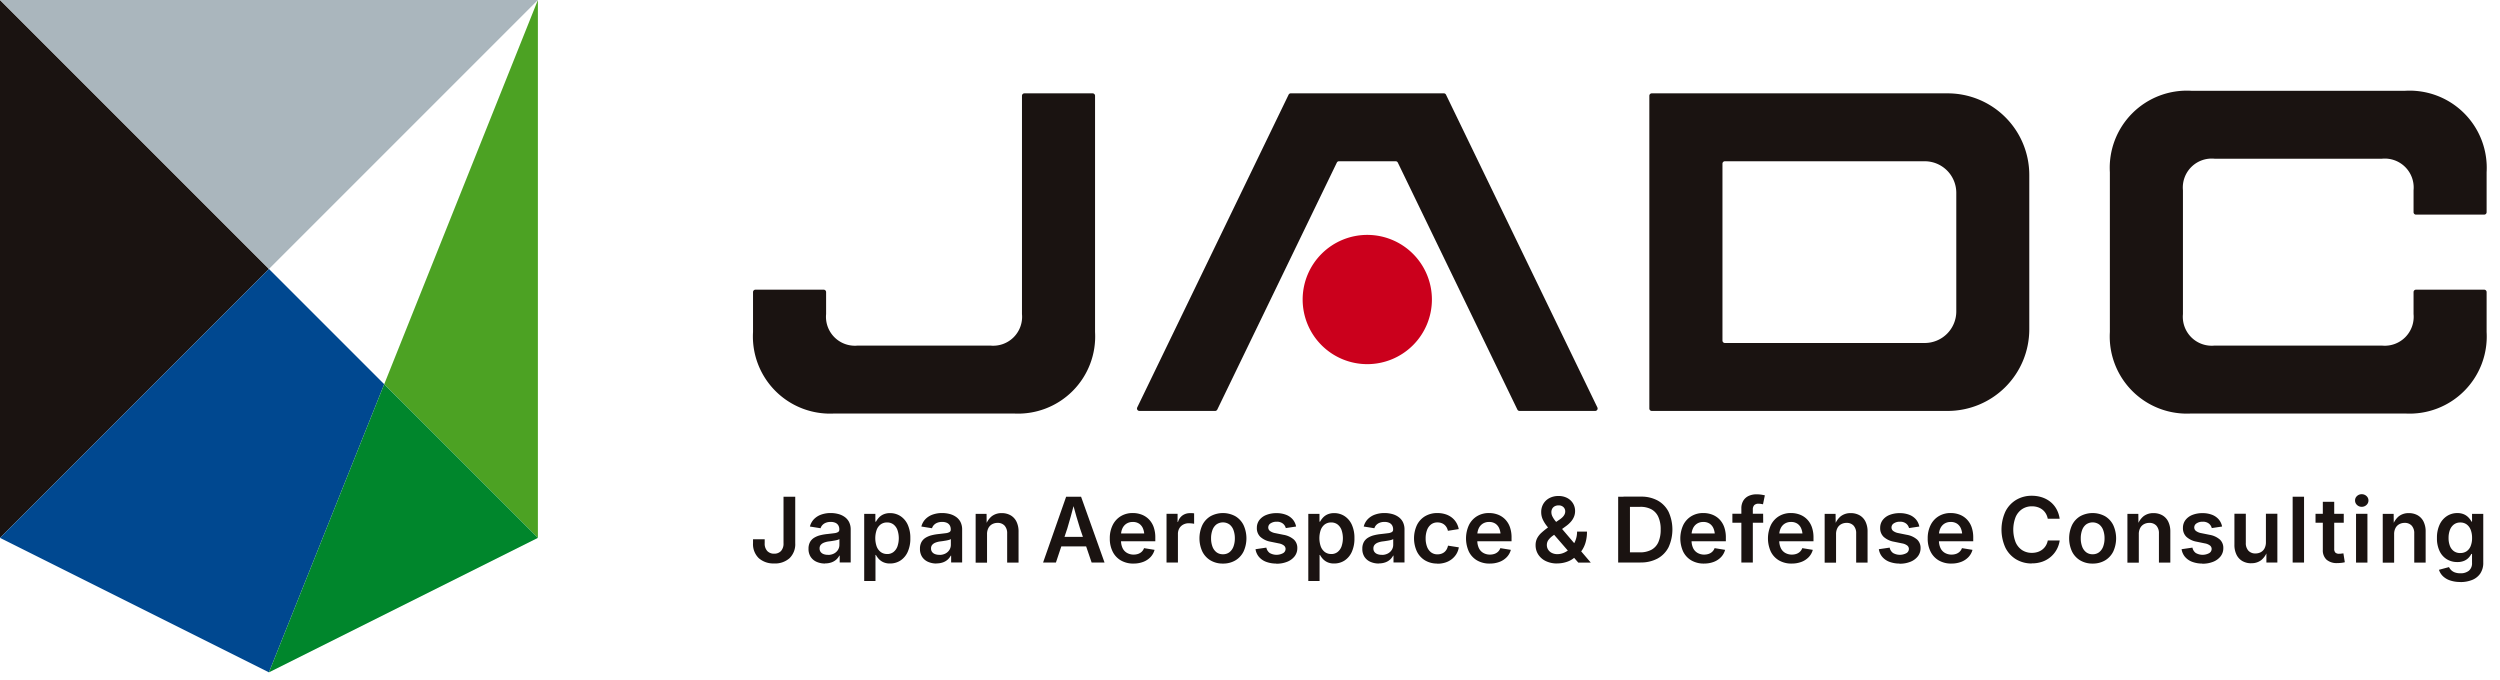 <svg xmlns="http://www.w3.org/2000/svg" width="147" height="40"><defs><clipPath id="a"><path fill="#fff" d="M58 23h147v40H58z" data-name="長方形 214"/></clipPath><clipPath id="b"><path fill="none" d="M0 0h146.212v39.534H0z" data-name="長方形 5"/></clipPath></defs><g clip-path="url(#a)" transform="translate(-58 -23)"><g data-name="グループ 5"><path fill="#1a1311" d="M58 23v31.627l15.814-15.813Z" data-name="パス 43"/><path fill="#004890" d="m73.814 62.534 15.814-7.907Z" data-name="パス 44"/><path fill="#004890" d="m58 54.627 15.814 7.907 6.777-16.943-6.777-6.777Z" data-name="パス 45"/><path fill="#4ca223" d="m89.628 23-9.036 22.591 9.036 9.037Z" data-name="パス 46"/><path fill="#00862c" d="m73.814 62.534 15.814-7.907-9.037-9.036Z" data-name="パス 47"/><path fill="#aab6bd" d="m58 23 15.814 15.814L89.627 23Z" data-name="パス 48"/><g data-name="グループ 9"><g clip-path="url(#b)" data-name="グループ 8" transform="translate(58 23)"><path fill="#1a1311" d="M49.07 24.314a4.536 4.536 0 0 1-4.792-4.791v-2.347a.143.143 0 0 1 .143-.143h4.011a.143.143 0 0 1 .143.143v1.29a1.7 1.7 0 0 0 1.855 1.855h7.808a1.7 1.7 0 0 0 1.854-1.855V5.632a.143.143 0 0 1 .143-.143h4.011a.143.143 0 0 1 .143.143v13.891a4.536 4.536 0 0 1-4.791 4.791Z" data-name="パス 49"/><path fill="#1a1311" d="M97.124 24.163a.143.143 0 0 1-.143-.143V5.632a.143.143 0 0 1 .143-.143h17.407a4.8 4.8 0 0 1 4.791 4.791v9.091a4.8 4.8 0 0 1-4.792 4.792Zm4.3-14.681a.143.143 0 0 0-.143.143v10.4a.143.143 0 0 0 .143.143h11.751a1.857 1.857 0 0 0 1.855-1.855v-6.976a1.857 1.857 0 0 0-1.855-1.855Z" data-name="パス 50"/><path fill="#1a1311" d="M128.852 24.314a4.536 4.536 0 0 1-4.792-4.791V10.13a4.536 4.536 0 0 1 4.792-4.792h12.569a4.536 4.536 0 0 1 4.792 4.792v2.347a.143.143 0 0 1-.143.143h-4.01a.143.143 0 0 1-.143-.143v-1.29a1.7 1.7 0 0 0-1.855-1.855h-9.85a1.7 1.7 0 0 0-1.855 1.855v7.279a1.7 1.7 0 0 0 1.855 1.855h9.85a1.7 1.7 0 0 0 1.855-1.855v-1.29a.143.143 0 0 1 .143-.143h4.01a.143.143 0 0 1 .143.143v2.347a4.536 4.536 0 0 1-4.792 4.791Z" data-name="パス 51"/><path fill="#1a1311" d="M89.35 24.163a.143.143 0 0 1-.129-.081L82.192 9.561a.145.145 0 0 0-.128-.08h-3.329a.141.141 0 0 0-.129.08l-7.029 14.521a.142.142 0 0 1-.129.081h-4.451a.143.143 0 0 1-.128-.205l8.9-18.389a.143.143 0 0 1 .129-.081h9a.142.142 0 0 1 .128.081l8.9 18.389a.143.143 0 0 1-.128.205Z" data-name="パス 52"/><path fill="#cb001c" d="M84.196 17.612a3.8 3.8 0 1 1-3.795-3.8 3.8 3.8 0 0 1 3.795 3.8" data-name="パス 53"/><path fill="#1a1311" d="M45.523 33.13a1.287 1.287 0 0 1-.907-.31 1.145 1.145 0 0 1-.338-.887v-.223h.686v.231a.633.633 0 0 0 .152.459.538.538 0 0 0 .406.157.531.531 0 0 0 .4-.157.646.646 0 0 0 .149-.461v-2.73h.689v2.728a1.146 1.146 0 0 1-.335.885 1.281 1.281 0 0 1-.907.31" data-name="パス 54"/><path fill="#1a1311" d="M48.51 33.135a1.193 1.193 0 0 1-.495-.1.8.8 0 0 1-.347-.291.841.841 0 0 1-.127-.476.806.806 0 0 1 .091-.4.7.7 0 0 1 .248-.253 1.3 1.3 0 0 1 .355-.144 2.829 2.829 0 0 1 .408-.07c.17-.019.307-.035.41-.049a.565.565 0 0 0 .227-.068.159.159 0 0 0 .071-.143v-.016a.447.447 0 0 0-.059-.235.379.379 0 0 0-.17-.149.66.66 0 0 0-.278-.052.759.759 0 0 0-.287.05.546.546 0 0 0-.2.135.493.493 0 0 0-.108.186l-.626-.1a.969.969 0 0 1 .243-.438 1.113 1.113 0 0 1 .424-.265 1.648 1.648 0 0 1 .557-.09 1.755 1.755 0 0 1 .427.052 1.152 1.152 0 0 1 .378.168.84.84 0 0 1 .269.3.972.972 0 0 1 .1.461v1.925h-.647v-.4h-.023a.816.816 0 0 1-.174.226.833.833 0 0 1-.277.166 1.1 1.1 0 0 1-.391.063m.172-.5a.748.748 0 0 0 .36-.082.6.6 0 0 0 .234-.217.561.561 0 0 0 .082-.3v-.332a.347.347 0 0 1-.108.048 1.517 1.517 0 0 1-.169.039l-.19.031c-.063.009-.119.017-.168.022a1.169 1.169 0 0 0-.268.069.477.477 0 0 0-.192.13.318.318 0 0 0-.07.214.333.333 0 0 0 .062.205.382.382 0 0 0 .171.126.7.7 0 0 0 .254.043" data-name="パス 55"/><path fill="#1a1311" d="M50.815 34.164v-3.95h.657v.46h.036a1.177 1.177 0 0 1 .163-.23.821.821 0 0 1 .265-.194.933.933 0 0 1 .4-.078 1.1 1.1 0 0 1 .609.174 1.193 1.193 0 0 1 .426.5 1.86 1.86 0 0 1 .157.8 1.883 1.883 0 0 1-.153.8 1.186 1.186 0 0 1-.423.509 1.1 1.1 0 0 1-.618.178.907.907 0 0 1-.4-.078.838.838 0 0 1-.266-.194 1.091 1.091 0 0 1-.164-.232h-.026v1.535Zm1.346-1.587a.594.594 0 0 0 .374-.118.736.736 0 0 0 .234-.329 1.5 1.5 0 0 0 0-.967.719.719 0 0 0-.233-.325.6.6 0 0 0-.377-.117.615.615 0 0 0-.375.114.714.714 0 0 0-.236.322 1.5 1.5 0 0 0 0 .975.728.728 0 0 0 .238.326.607.607 0 0 0 .374.117" data-name="パス 56"/><path fill="#1a1311" d="M55.063 33.135a1.192 1.192 0 0 1-.495-.1.8.8 0 0 1-.347-.291.842.842 0 0 1-.127-.476.8.8 0 0 1 .091-.4.7.7 0 0 1 .248-.253 1.3 1.3 0 0 1 .355-.144 2.828 2.828 0 0 1 .408-.07c.17-.019.307-.035.41-.049a.567.567 0 0 0 .227-.068.159.159 0 0 0 .071-.143v-.016a.447.447 0 0 0-.059-.235.38.38 0 0 0-.17-.149.661.661 0 0 0-.278-.052.758.758 0 0 0-.287.05.546.546 0 0 0-.2.135.489.489 0 0 0-.108.186l-.626-.1a.969.969 0 0 1 .243-.438 1.114 1.114 0 0 1 .423-.265 1.649 1.649 0 0 1 .558-.09 1.755 1.755 0 0 1 .427.052 1.152 1.152 0 0 1 .378.168.839.839 0 0 1 .269.3.972.972 0 0 1 .1.461v1.925h-.647v-.4h-.023a.817.817 0 0 1-.174.226.832.832 0 0 1-.277.166 1.1 1.1 0 0 1-.391.063m.172-.5a.749.749 0 0 0 .36-.082.6.6 0 0 0 .234-.217.563.563 0 0 0 .082-.3v-.332a.35.35 0 0 1-.108.048 1.53 1.53 0 0 1-.169.039l-.19.031c-.063.009-.119.017-.168.022a1.176 1.176 0 0 0-.269.069.478.478 0 0 0-.191.13.318.318 0 0 0-.07.214.333.333 0 0 0 .062.205.384.384 0 0 0 .172.126.7.7 0 0 0 .254.043" data-name="パス 57"/><path fill="#1a1311" d="M58.038 31.415v1.668h-.67v-2.869h.642l.008.712h-.07a1.153 1.153 0 0 1 .36-.564.921.921 0 0 1 .594-.19 1.028 1.028 0 0 1 .519.127.863.863 0 0 1 .347.372 1.308 1.308 0 0 1 .123.595v1.816h-.67V31.37a.657.657 0 0 0-.149-.46.537.537 0 0 0-.417-.164.644.644 0 0 0-.316.077.549.549 0 0 0-.22.225.76.76 0 0 0-.081.366" data-name="パス 58"/><path fill="#1a1311" d="m61.333 33.078 1.356-3.871h.878l1.38 3.871h-.759l-.686-2.016q-.1-.314-.212-.7t-.246-.887h.156q-.132.5-.239.892t-.2.695l-.673 2.016Zm.792-1.512h2.024v.561h-2.026Z" data-name="パス 59"/><path fill="#1a1311" d="M66.651 33.138a1.441 1.441 0 0 1-.744-.185 1.234 1.234 0 0 1-.482-.517 1.7 1.7 0 0 1-.169-.779 1.719 1.719 0 0 1 .167-.776 1.263 1.263 0 0 1 .473-.525 1.331 1.331 0 0 1 .713-.189 1.453 1.453 0 0 1 .513.09 1.19 1.19 0 0 1 .423.27 1.249 1.249 0 0 1 .287.455 1.81 1.81 0 0 1 .1.643v.2h-2.375v-.457h2.04l-.312.132a1.077 1.077 0 0 0-.078-.426.626.626 0 0 0-.227-.282.649.649 0 0 0-.37-.1.671.671 0 0 0-.374.1.65.65 0 0 0-.238.277.919.919 0 0 0-.082.394v.309a1.031 1.031 0 0 0 .091.455.637.637 0 0 0 .259.283.771.771 0 0 0 .391.1.8.8 0 0 0 .273-.044.579.579 0 0 0 .209-.129.537.537 0 0 0 .131-.206l.618.1a.988.988 0 0 1-.235.423 1.153 1.153 0 0 1-.428.283 1.571 1.571 0 0 1-.579.1" data-name="パス 60"/><path fill="#1a1311" d="M68.592 33.078V30.21h.65v.478h.026a.71.71 0 0 1 .265-.382.744.744 0 0 1 .442-.132h.126c.044 0 .082.007.113.012v.613a1.153 1.153 0 0 0-.134-.021 1.7 1.7 0 0 0-.184-.01.67.67 0 0 0-.323.078.58.58 0 0 0-.228.22.658.658 0 0 0-.083.337v1.673Z" data-name="パス 61"/><path fill="#1a1311" d="M71.908 33.138a1.393 1.393 0 0 1-.729-.186 1.256 1.256 0 0 1-.481-.52 1.867 1.867 0 0 1 0-1.557 1.255 1.255 0 0 1 .481-.521 1.526 1.526 0 0 1 1.46 0 1.255 1.255 0 0 1 .481.521 1.869 1.869 0 0 1 0 1.557 1.256 1.256 0 0 1-.481.52 1.4 1.4 0 0 1-.731.186m0-.548a.6.6 0 0 0 .387-.123.753.753 0 0 0 .235-.335 1.355 1.355 0 0 0 .079-.477 1.373 1.373 0 0 0-.079-.482.743.743 0 0 0-.235-.334.669.669 0 0 0-.772 0 .733.733 0 0 0-.234.334 1.392 1.392 0 0 0-.078.482 1.373 1.373 0 0 0 .078.477.742.742 0 0 0 .234.335.6.6 0 0 0 .384.123" data-name="パス 62"/><path fill="#1a1311" d="M75.048 33.138a1.677 1.677 0 0 1-.592-.1 1.023 1.023 0 0 1-.423-.286.905.905 0 0 1-.208-.459l.637-.093a.509.509 0 0 0 .2.318.809.809 0 0 0 .786.006.289.289 0 0 0 .144-.244.255.255 0 0 0-.1-.205.686.686 0 0 0-.29-.122l-.489-.1a1.205 1.205 0 0 1-.61-.291.7.7 0 0 1-.2-.52.754.754 0 0 1 .146-.461.94.94 0 0 1 .405-.3 1.581 1.581 0 0 1 .605-.108 1.52 1.52 0 0 1 .57.1.972.972 0 0 1 .387.273.909.909 0 0 1 .194.414l-.605.091a.494.494 0 0 0-.172-.265.556.556 0 0 0-.364-.109.623.623 0 0 0-.356.095.281.281 0 0 0-.14.24.257.257 0 0 0 .1.208.727.727 0 0 0 .306.127l.494.1a1.241 1.241 0 0 1 .609.281.661.661 0 0 1 .2.5.769.769 0 0 1-.157.481 1.034 1.034 0 0 1-.434.321 1.643 1.643 0 0 1-.638.116" data-name="パス 63"/><path fill="#1a1311" d="M76.928 34.164v-3.95h.657v.46h.036a1.175 1.175 0 0 1 .163-.23.821.821 0 0 1 .265-.194.933.933 0 0 1 .4-.078 1.1 1.1 0 0 1 .609.174 1.193 1.193 0 0 1 .426.5 1.86 1.86 0 0 1 .157.8 1.883 1.883 0 0 1-.153.8 1.187 1.187 0 0 1-.423.509 1.1 1.1 0 0 1-.618.178.907.907 0 0 1-.4-.078.838.838 0 0 1-.266-.194 1.093 1.093 0 0 1-.164-.232h-.026v1.535Zm1.346-1.587a.594.594 0 0 0 .374-.118.735.735 0 0 0 .234-.329 1.5 1.5 0 0 0 0-.967.72.72 0 0 0-.233-.325.6.6 0 0 0-.377-.117.615.615 0 0 0-.375.114.714.714 0 0 0-.236.322 1.5 1.5 0 0 0 0 .975.728.728 0 0 0 .238.326.607.607 0 0 0 .374.117" data-name="パス 64"/><path fill="#1a1311" d="M81.074 33.135a1.192 1.192 0 0 1-.495-.1.8.8 0 0 1-.347-.291.842.842 0 0 1-.127-.476.8.8 0 0 1 .091-.4.7.7 0 0 1 .248-.253 1.3 1.3 0 0 1 .355-.144 2.83 2.83 0 0 1 .408-.07c.17-.019.307-.035.41-.049a.567.567 0 0 0 .227-.068.159.159 0 0 0 .071-.143v-.016a.447.447 0 0 0-.059-.235.38.38 0 0 0-.17-.149.661.661 0 0 0-.278-.052.758.758 0 0 0-.287.05.545.545 0 0 0-.2.135.489.489 0 0 0-.108.186l-.626-.1a.969.969 0 0 1 .243-.438 1.114 1.114 0 0 1 .423-.265 1.649 1.649 0 0 1 .558-.09 1.755 1.755 0 0 1 .427.052 1.152 1.152 0 0 1 .378.168.839.839 0 0 1 .269.3.973.973 0 0 1 .1.461v1.925h-.647v-.4h-.023a.817.817 0 0 1-.174.226.832.832 0 0 1-.277.166 1.1 1.1 0 0 1-.391.063m.172-.5a.749.749 0 0 0 .36-.082.6.6 0 0 0 .234-.217.563.563 0 0 0 .082-.3v-.332a.35.35 0 0 1-.108.048 1.53 1.53 0 0 1-.169.039l-.19.031c-.063.009-.119.017-.168.022a1.175 1.175 0 0 0-.269.069.477.477 0 0 0-.191.13.318.318 0 0 0-.07.214.333.333 0 0 0 .062.205.384.384 0 0 0 .172.126.7.7 0 0 0 .254.043" data-name="パス 65"/><path fill="#1a1311" d="M84.522 33.138a1.386 1.386 0 0 1-.728-.186 1.258 1.258 0 0 1-.479-.521 1.864 1.864 0 0 1 0-1.556 1.257 1.257 0 0 1 .479-.521 1.386 1.386 0 0 1 .728-.186 1.537 1.537 0 0 1 .457.065 1.2 1.2 0 0 1 .374.188 1.082 1.082 0 0 1 .272.3 1.146 1.146 0 0 1 .149.39l-.637.1a.684.684 0 0 0-.076-.2.6.6 0 0 0-.13-.156.568.568 0 0 0-.178-.1.662.662 0 0 0-.226-.036.6.6 0 0 0-.386.122.745.745 0 0 0-.234.334 1.377 1.377 0 0 0-.079.485 1.36 1.36 0 0 0 .079.479.745.745 0 0 0 .234.334.6.6 0 0 0 .386.122.674.674 0 0 0 .227-.036.573.573 0 0 0 .181-.1.584.584 0 0 0 .131-.162.733.733 0 0 0 .077-.213l.636.1a1.107 1.107 0 0 1-.148.4 1.133 1.133 0 0 1-.273.3 1.208 1.208 0 0 1-.375.194 1.5 1.5 0 0 1-.461.068" data-name="パス 66"/><path fill="#1a1311" d="M87.596 33.138a1.441 1.441 0 0 1-.744-.185 1.234 1.234 0 0 1-.482-.517 1.882 1.882 0 0 1 0-1.555 1.263 1.263 0 0 1 .473-.525 1.332 1.332 0 0 1 .713-.189 1.453 1.453 0 0 1 .513.09 1.191 1.191 0 0 1 .423.27 1.249 1.249 0 0 1 .287.455 1.809 1.809 0 0 1 .1.643v.2h-2.372v-.457h2.04l-.312.132a1.077 1.077 0 0 0-.078-.426.626.626 0 0 0-.227-.282.648.648 0 0 0-.37-.1.671.671 0 0 0-.374.1.65.65 0 0 0-.238.277.919.919 0 0 0-.082.394v.309a1.031 1.031 0 0 0 .091.455.637.637 0 0 0 .259.283.771.771 0 0 0 .391.1.8.8 0 0 0 .273-.044.58.58 0 0 0 .209-.129.537.537 0 0 0 .131-.206l.618.1a.988.988 0 0 1-.235.423 1.154 1.154 0 0 1-.428.283 1.571 1.571 0 0 1-.579.1" data-name="パス 67"/><path fill="#1a1311" d="M91.566 33.132a1.5 1.5 0 0 1-.678-.143 1.081 1.081 0 0 1-.44-.385 1 1 0 0 1-.155-.547.884.884 0 0 1 .091-.408 1.17 1.17 0 0 1 .261-.33 4.532 4.532 0 0 1 .4-.32l.689-.47a1.181 1.181 0 0 0 .149-.126.585.585 0 0 0 .11-.152.4.4 0 0 0 .042-.179.344.344 0 0 0-.106-.255.394.394 0 0 0-.289-.1.463.463 0 0 0-.22.05.365.365 0 0 0-.147.14.414.414 0 0 0-.052.209.567.567 0 0 0 .061.252 1.454 1.454 0 0 0 .174.265c.075.093.164.2.266.32l1.816 2.128h-.735l-1.5-1.728q-.187-.221-.341-.415a1.925 1.925 0 0 1-.247-.393 1.023 1.023 0 0 1-.092-.434.936.936 0 0 1 .126-.486.9.9 0 0 1 .355-.336 1.1 1.1 0 0 1 .532-.124 1.076 1.076 0 0 1 .521.119.878.878 0 0 1 .339.32.854.854 0 0 1 .119.444.88.88 0 0 1-.062.331 1.052 1.052 0 0 1-.178.29 1.651 1.651 0 0 1-.274.252l-.784.572a1.172 1.172 0 0 0-.273.262.493.493 0 0 0-.089.288.5.5 0 0 0 .079.281.538.538 0 0 0 .22.191.721.721 0 0 0 .322.069.987.987 0 0 0 .423-.1 1.2 1.2 0 0 0 .37-.273 1.338 1.338 0 0 0 .263-.418 1.417 1.417 0 0 0 .1-.535h.582a2.24 2.24 0 0 1-.076.614 1.631 1.631 0 0 1-.2.457 1.41 1.41 0 0 1-.278.313l-.161.124a1.292 1.292 0 0 1-.479.274 1.775 1.775 0 0 1-.547.09" data-name="パス 68"/><path fill="#1a1311" d="M95.841 33.078h-.693v-3.871h.693Zm.616 0h-.98v-.6h.943a1.4 1.4 0 0 0 .683-.151.941.941 0 0 0 .409-.449 1.788 1.788 0 0 0 .136-.743 1.757 1.757 0 0 0-.136-.735.953.953 0 0 0-.4-.447 1.346 1.346 0 0 0-.668-.151h-.982v-.6h1.023a2 2 0 0 1 .991.232 1.573 1.573 0 0 1 .638.665 2.514 2.514 0 0 1 0 2.072 1.568 1.568 0 0 1-.644.668 2.05 2.05 0 0 1-1.011.234" data-name="パス 69"/><path fill="#1a1311" d="M100.198 33.138a1.441 1.441 0 0 1-.745-.185 1.234 1.234 0 0 1-.482-.517 1.883 1.883 0 0 1 0-1.555 1.263 1.263 0 0 1 .473-.525 1.332 1.332 0 0 1 .713-.189 1.453 1.453 0 0 1 .513.09 1.191 1.191 0 0 1 .423.27 1.249 1.249 0 0 1 .287.455 1.809 1.809 0 0 1 .1.643v.2h-2.375v-.457h2.04l-.312.132a1.078 1.078 0 0 0-.078-.426.626.626 0 0 0-.227-.282.648.648 0 0 0-.37-.1.671.671 0 0 0-.374.1.65.65 0 0 0-.238.277.92.92 0 0 0-.082.394v.309a1.031 1.031 0 0 0 .091.455.637.637 0 0 0 .259.283.771.771 0 0 0 .391.1.8.8 0 0 0 .273-.044.58.58 0 0 0 .209-.129.538.538 0 0 0 .131-.206l.618.1a.989.989 0 0 1-.235.423 1.153 1.153 0 0 1-.428.283 1.571 1.571 0 0 1-.579.1" data-name="パス 70"/><path fill="#1a1311" d="M103.676 30.736h-1.812v-.527h1.808Zm-1.284 2.341v-3.175a.862.862 0 0 1 .116-.464.725.725 0 0 1 .317-.279 1.073 1.073 0 0 1 .456-.093 1.837 1.837 0 0 1 .3.022c.088.015.152.027.192.038l-.109.527a1.32 1.32 0 0 0-.108-.022.874.874 0 0 0-.147-.012.341.341 0 0 0-.264.088.378.378 0 0 0-.079.26v3.11Z" data-name="パス 71"/><path fill="#1a1311" d="M105.35 33.138a1.441 1.441 0 0 1-.744-.185 1.234 1.234 0 0 1-.482-.517 1.883 1.883 0 0 1 0-1.555 1.264 1.264 0 0 1 .473-.525 1.331 1.331 0 0 1 .713-.189 1.453 1.453 0 0 1 .513.09 1.191 1.191 0 0 1 .423.27 1.249 1.249 0 0 1 .287.455 1.809 1.809 0 0 1 .1.643v.2h-2.372v-.457h2.04l-.312.132a1.078 1.078 0 0 0-.078-.426.626.626 0 0 0-.227-.282.648.648 0 0 0-.37-.1.671.671 0 0 0-.374.1.65.65 0 0 0-.238.277.921.921 0 0 0-.082.394v.309a1.031 1.031 0 0 0 .091.455.637.637 0 0 0 .259.283.771.771 0 0 0 .391.1.8.8 0 0 0 .273-.044.58.58 0 0 0 .209-.129.537.537 0 0 0 .131-.206l.618.1a.988.988 0 0 1-.235.423 1.153 1.153 0 0 1-.428.283 1.571 1.571 0 0 1-.579.1" data-name="パス 72"/><path fill="#1a1311" d="M107.96 31.415v1.668h-.67v-2.869h.642l.008.712h-.07a1.153 1.153 0 0 1 .36-.564.921.921 0 0 1 .594-.19 1.028 1.028 0 0 1 .519.127.861.861 0 0 1 .347.372 1.307 1.307 0 0 1 .123.595v1.816h-.67V31.37a.657.657 0 0 0-.149-.46.536.536 0 0 0-.417-.164.645.645 0 0 0-.316.077.548.548 0 0 0-.22.225.76.76 0 0 0-.081.366" data-name="パス 73"/><path fill="#1a1311" d="M111.699 33.138a1.677 1.677 0 0 1-.592-.1 1.023 1.023 0 0 1-.423-.286.906.906 0 0 1-.208-.459l.637-.093a.509.509 0 0 0 .2.318.809.809 0 0 0 .786.006.289.289 0 0 0 .144-.244.255.255 0 0 0-.1-.205.686.686 0 0 0-.29-.122l-.489-.1a1.205 1.205 0 0 1-.61-.291.7.7 0 0 1-.2-.52.754.754 0 0 1 .146-.461.939.939 0 0 1 .4-.3 1.581 1.581 0 0 1 .605-.108 1.52 1.52 0 0 1 .57.1.971.971 0 0 1 .387.273.909.909 0 0 1 .194.414l-.605.091a.492.492 0 0 0-.171-.265.556.556 0 0 0-.364-.109.623.623 0 0 0-.356.095.281.281 0 0 0-.14.24.257.257 0 0 0 .1.208.727.727 0 0 0 .306.127l.494.1a1.24 1.24 0 0 1 .609.281.661.661 0 0 1 .2.5.77.77 0 0 1-.157.481 1.034 1.034 0 0 1-.434.321 1.642 1.642 0 0 1-.638.116" data-name="パス 74"/><path fill="#1a1311" d="M114.744 33.138a1.441 1.441 0 0 1-.745-.185 1.233 1.233 0 0 1-.481-.517 1.7 1.7 0 0 1-.169-.779 1.719 1.719 0 0 1 .168-.776 1.261 1.261 0 0 1 .473-.525 1.331 1.331 0 0 1 .713-.189 1.455 1.455 0 0 1 .513.09 1.193 1.193 0 0 1 .423.27 1.252 1.252 0 0 1 .287.455 1.81 1.81 0 0 1 .1.643v.2h-2.375v-.457h2.04l-.312.132a1.073 1.073 0 0 0-.078-.426.626.626 0 0 0-.227-.282.648.648 0 0 0-.37-.1.672.672 0 0 0-.374.1.655.655 0 0 0-.238.277.924.924 0 0 0-.082.394v.309a1.027 1.027 0 0 0 .091.455.634.634 0 0 0 .258.283.771.771 0 0 0 .391.1.8.8 0 0 0 .273-.044.58.58 0 0 0 .209-.129.537.537 0 0 0 .131-.206l.619.1a.992.992 0 0 1-.235.423 1.151 1.151 0 0 1-.428.283 1.569 1.569 0 0 1-.579.1" data-name="パス 75"/><path fill="#1a1311" d="M119.471 33.132a1.762 1.762 0 0 1-.916-.239 1.663 1.663 0 0 1-.635-.685 2.567 2.567 0 0 1 0-2.133 1.675 1.675 0 0 1 .636-.685 1.761 1.761 0 0 1 .913-.239 1.9 1.9 0 0 1 .6.092 1.57 1.57 0 0 1 .495.266 1.431 1.431 0 0 1 .357.425 1.646 1.646 0 0 1 .187.567h-.7a.932.932 0 0 0-.116-.309.826.826 0 0 0-.205-.23.885.885 0 0 0-.278-.143 1.106 1.106 0 0 0-.331-.048 1.023 1.023 0 0 0-.573.162 1.062 1.062 0 0 0-.386.469 2.055 2.055 0 0 0 0 1.483 1.05 1.05 0 0 0 .386.465 1.036 1.036 0 0 0 .572.158 1.1 1.1 0 0 0 .33-.048.9.9 0 0 0 .277-.142.839.839 0 0 0 .208-.23.916.916 0 0 0 .118-.31h.7a1.545 1.545 0 0 1-1.018 1.248 1.817 1.817 0 0 1-.624.1" data-name="パス 76"/><path fill="#1a1311" d="M123.046 33.138a1.393 1.393 0 0 1-.729-.186 1.256 1.256 0 0 1-.481-.52 1.867 1.867 0 0 1 0-1.557 1.255 1.255 0 0 1 .481-.521 1.526 1.526 0 0 1 1.46 0 1.255 1.255 0 0 1 .481.521 1.869 1.869 0 0 1 0 1.557 1.256 1.256 0 0 1-.481.52 1.4 1.4 0 0 1-.731.186m0-.548a.6.6 0 0 0 .387-.123.753.753 0 0 0 .235-.335 1.354 1.354 0 0 0 .079-.477 1.372 1.372 0 0 0-.079-.482.743.743 0 0 0-.235-.334.669.669 0 0 0-.772 0 .732.732 0 0 0-.234.334 1.392 1.392 0 0 0-.078.482 1.373 1.373 0 0 0 .078.477.742.742 0 0 0 .234.335.6.6 0 0 0 .384.123" data-name="パス 77"/><path fill="#1a1311" d="M125.762 31.415v1.668h-.67v-2.869h.642l.008.712h-.07a1.153 1.153 0 0 1 .36-.564.921.921 0 0 1 .594-.19 1.028 1.028 0 0 1 .519.127.863.863 0 0 1 .347.372 1.307 1.307 0 0 1 .123.595v1.816h-.67V31.37a.657.657 0 0 0-.149-.46.536.536 0 0 0-.417-.164.644.644 0 0 0-.316.077.548.548 0 0 0-.22.225.76.76 0 0 0-.081.366" data-name="パス 78"/><path fill="#1a1311" d="M129.501 33.138a1.676 1.676 0 0 1-.592-.1 1.024 1.024 0 0 1-.423-.286.906.906 0 0 1-.208-.459l.637-.093a.509.509 0 0 0 .2.318.809.809 0 0 0 .786.006.289.289 0 0 0 .144-.244.255.255 0 0 0-.1-.205.685.685 0 0 0-.289-.122l-.489-.1a1.206 1.206 0 0 1-.61-.291.7.7 0 0 1-.2-.52.754.754 0 0 1 .146-.461.94.94 0 0 1 .4-.3 1.581 1.581 0 0 1 .605-.108 1.52 1.52 0 0 1 .57.1.972.972 0 0 1 .387.273.91.91 0 0 1 .194.414l-.606.091a.492.492 0 0 0-.171-.265.556.556 0 0 0-.364-.109.623.623 0 0 0-.356.095.281.281 0 0 0-.14.24.257.257 0 0 0 .1.208.728.728 0 0 0 .306.127l.494.1a1.24 1.24 0 0 1 .609.281.661.661 0 0 1 .2.5.77.77 0 0 1-.157.481 1.034 1.034 0 0 1-.434.321 1.642 1.642 0 0 1-.638.116" data-name="パス 79"/><path fill="#1a1311" d="M132.377 33.12a1.03 1.03 0 0 1-.52-.127.87.87 0 0 1-.348-.372 1.3 1.3 0 0 1-.125-.595v-1.819h.67v1.712a.654.654 0 0 0 .151.46.537.537 0 0 0 .416.164.646.646 0 0 0 .318-.077.537.537 0 0 0 .218-.227.775.775 0 0 0 .079-.364v-1.668h.673v2.868h-.645v-.714h.068a1.154 1.154 0 0 1-.361.566.918.918 0 0 1-.59.19" data-name="パス 80"/><path fill="#1a1311" d="M134.808 29.207h.67v3.871h-.67z" data-name="長方形 4"/><path fill="#1a1311" d="M137.813 30.737h-1.66v-.527h1.66Zm-1.231-1.231h.67v2.762a.318.318 0 0 0 .066.223.3.3 0 0 0 .222.07c.033 0 .076 0 .127-.008s.093-.01.125-.016l.083.522a1.4 1.4 0 0 1-.216.038 2.118 2.118 0 0 1-.223.012.911.911 0 0 1-.636-.2.743.743 0 0 1-.218-.577Z" data-name="パス 81"/><path fill="#1a1311" d="M138.87 29.8a.387.387 0 0 1-.278-.109.35.35 0 0 1-.115-.262.344.344 0 0 1 .115-.262.391.391 0 0 1 .278-.107.4.4 0 0 1 .279.107.343.343 0 0 1 .116.262.349.349 0 0 1-.116.262.392.392 0 0 1-.279.109m-.335.41h.67v2.872h-.67Z" data-name="パス 82"/><path fill="#1a1311" d="M140.775 31.415v1.668h-.67v-2.869h.642l.008.712h-.07a1.153 1.153 0 0 1 .36-.564.921.921 0 0 1 .594-.19 1.028 1.028 0 0 1 .519.127.862.862 0 0 1 .347.372 1.308 1.308 0 0 1 .123.595v1.816h-.67V31.37a.657.657 0 0 0-.149-.46.537.537 0 0 0-.417-.164.644.644 0 0 0-.316.077.549.549 0 0 0-.22.225.761.761 0 0 0-.081.366" data-name="パス 83"/><path fill="#1a1311" d="M144.673 34.221a1.833 1.833 0 0 1-.613-.093 1.112 1.112 0 0 1-.422-.254.9.9 0 0 1-.227-.37l.59-.159a.651.651 0 0 0 .123.173.611.611 0 0 0 .216.138.907.907 0 0 0 .331.053.76.76 0 0 0 .5-.151.565.565 0 0 0 .184-.465v-.52h-.042a1 1 0 0 1-.162.226.786.786 0 0 1-.264.179.986.986 0 0 1-.4.07 1.158 1.158 0 0 1-.61-.162 1.122 1.122 0 0 1-.427-.478 1.718 1.718 0 0 1-.157-.773 1.8 1.8 0 0 1 .159-.792 1.2 1.2 0 0 1 .43-.5 1.1 1.1 0 0 1 .609-.174.935.935 0 0 1 .4.078.849.849 0 0 1 .269.195 1.211 1.211 0 0 1 .168.234h.028v-.462h.66v2.86a1.118 1.118 0 0 1-.176.649 1.04 1.04 0 0 1-.479.378 1.823 1.823 0 0 1-.691.124m-.005-1.707a.645.645 0 0 0 .375-.107.667.667 0 0 0 .236-.305 1.239 1.239 0 0 0 .082-.474 1.3 1.3 0 0 0-.081-.477.707.707 0 0 0-.235-.318.618.618 0 0 0-.378-.114.606.606 0 0 0-.375.117.72.72 0 0 0-.234.321 1.3 1.3 0 0 0-.079.472 1.246 1.246 0 0 0 .08.469.683.683 0 0 0 .234.308.628.628 0 0 0 .374.109" data-name="パス 84"/></g></g></g></g></svg>